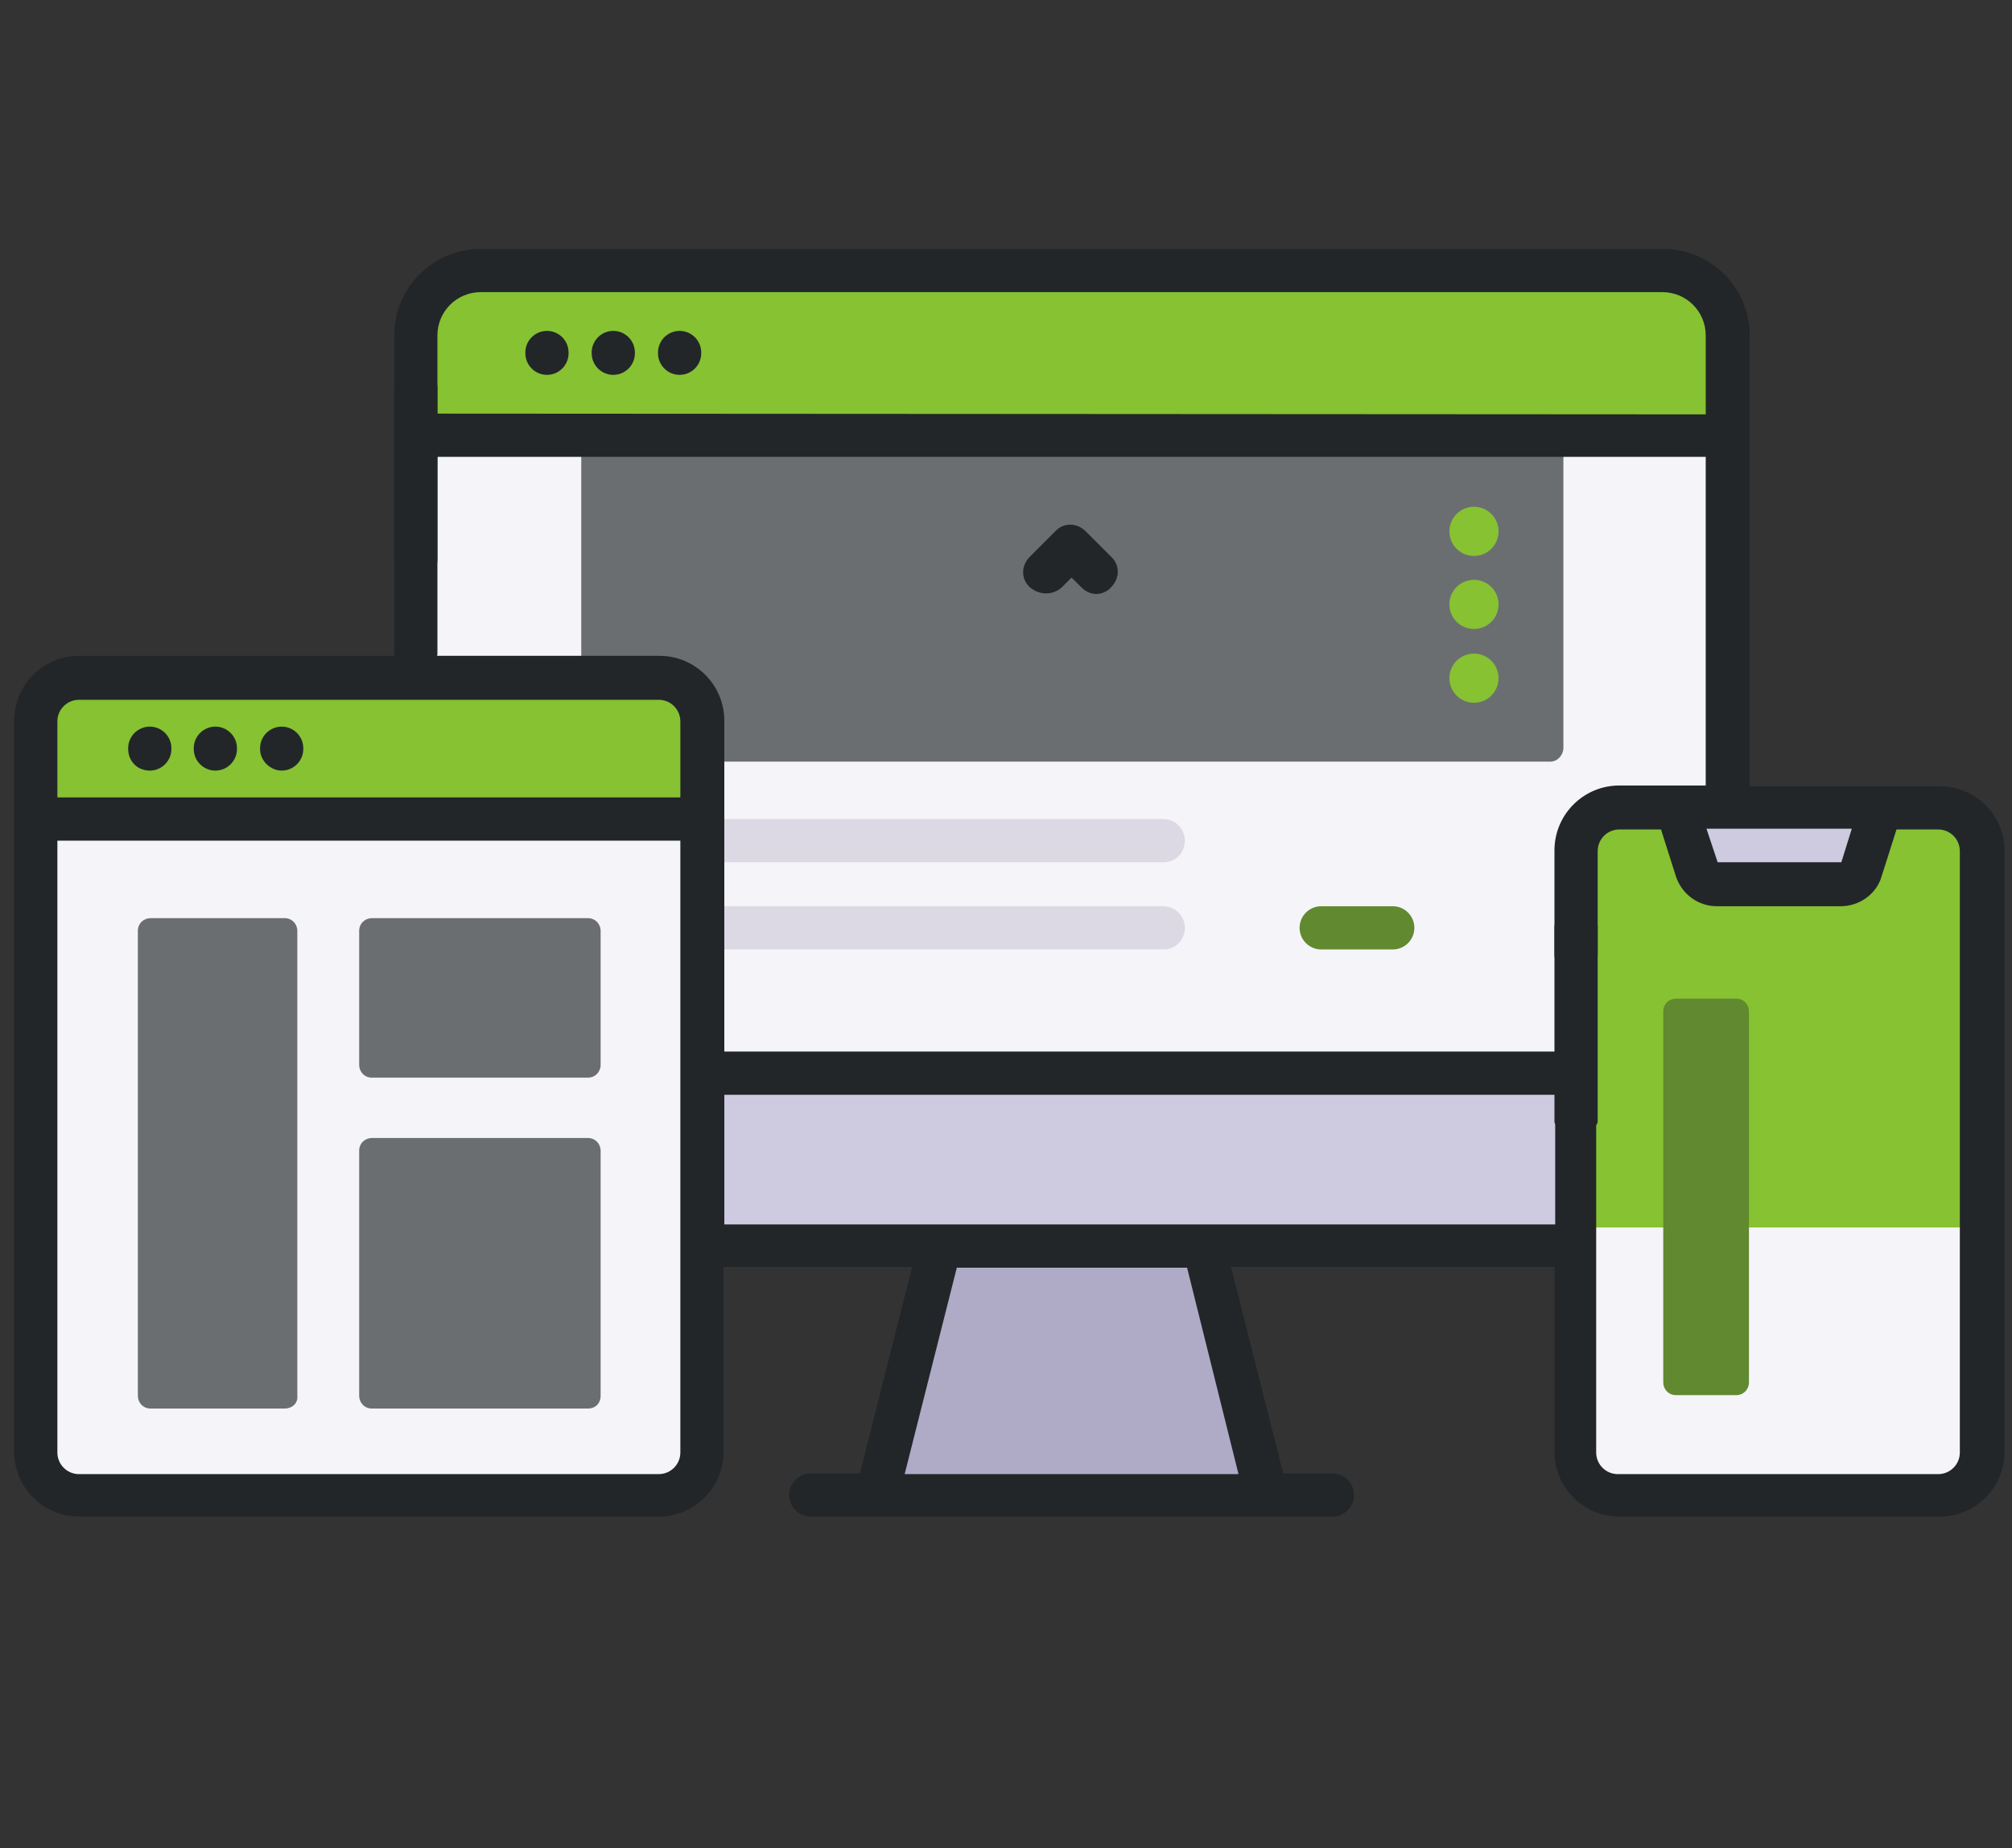<?xml version="1.0" encoding="utf-8"?>
<!-- Generator: Adobe Illustrator 22.1.0, SVG Export Plug-In . SVG Version: 6.00 Build 0)  -->
<svg version="1.1" id="Capa_1" xmlns="http://www.w3.org/2000/svg" xmlns:xlink="http://www.w3.org/1999/xlink" x="0px" y="0px"
	 viewBox="0 0 270 248" style="enable-background:new 0 0 270 248;" xml:space="preserve">
<rect x="0" y="0" width="270" height="248" fill="#333333" stroke="none"/>
<style type="text/css">
	.st0{fill:#AFABC6;}
	.st1{fill:#F5F4F9;}
	.st2{fill:#6B6E70;}
	.st3{fill:#DDD9E4;}
	.st4{fill:#61892F;}
	.st5{fill:#86C232;}
	.st6{fill:#CECAE0;}
	.st7{fill:#222629;}
</style>
<path class="st0" d="M170,200.7h-52.3l6.9-27.1l3.6-14.3h31.4l3.6,14.3L170,200.7z"/>
<path class="st1" d="M223.1,167.2H64.5c-4.8,0-8.7-3.9-8.7-8.7V45c0-4.8,3.9-8.7,8.7-8.7h158.6c4.8,0,8.7,3.9,8.7,8.7v113.6
	C231.8,163.3,228,167.2,223.1,167.2z"/>
<path class="st2" d="M208,102.2H79.7c-1,0-1.7-0.8-1.7-1.7v-42h131.8v42C209.7,101.4,209,102.2,208,102.2z"/>
<path class="st3" d="M156.1,115.7H94.3c-1.6,0-2.9-1.3-2.9-2.9s1.3-2.9,2.9-2.9h61.8c1.6,0,2.9,1.3,2.9,2.9S157.8,115.7,156.1,115.7
	z"/>
<path class="st3" d="M156.1,127.4H94.3c-1.6,0-2.9-1.3-2.9-2.9s1.3-2.9,2.9-2.9h61.8c1.6,0,2.9,1.3,2.9,2.9S157.8,127.4,156.1,127.4
	z"/>
<path class="st4" d="M186.9,127.4h-9.6c-1.6,0-2.9-1.3-2.9-2.9s1.3-2.9,2.9-2.9h9.6c1.6,0,2.9,1.3,2.9,2.9
	C189.8,126.1,188.5,127.4,186.9,127.4z"/>
<path class="st5" d="M231.8,58.4V45c0-4.8-3.9-8.7-8.7-8.7H64.5c-4.8,0-8.7,3.9-8.7,8.7v13.5L231.8,58.4L231.8,58.4z"/>
<path class="st6" d="M55.8,144v14.5c0,4.8,3.9,8.7,8.7,8.7h158.6c4.8,0,8.7-3.9,8.7-8.7V144H55.8z"/>
<path class="st5" d="M260.3,200.7h-43c-3.2,0-5.8-2.6-5.8-5.8v-80.7c0-3.2,2.6-5.8,5.8-5.8h43c3.2,0,5.8,2.6,5.8,5.8v80.7
	C266.1,198.1,263.5,200.7,260.3,200.7L260.3,200.7z"/>
<path class="st1" d="M211.5,164.7v30.2c0,3.2,2.6,5.8,5.8,5.8h43c3.2,0,5.8-2.6,5.8-5.8v-30.2H211.5z"/>
<path class="st6" d="M249.8,116.6l2.7-8.2H225l2.7,8.2c0.4,1.2,1.5,2,2.8,2h16.6C248.3,118.6,249.5,117.8,249.8,116.6L249.8,116.6z"
	/>
<path class="st1" d="M88.4,200.7H10.6c-3.2,0-5.8-2.6-5.8-5.8V96.8c0-3.2,2.6-5.8,5.8-5.8h77.8c3.2,0,5.8,2.6,5.8,5.8v98.1
	C94.3,198.1,91.7,200.7,88.4,200.7z"/>
<path class="st5" d="M94.3,109.9V96.8c0-3.2-2.6-5.8-5.8-5.8H10.6c-3.2,0-5.8,2.6-5.8,5.8V110L94.3,109.9L94.3,109.9z"/>
<path class="st2" d="M38.2,189h-18c-1,0-1.7-0.8-1.7-1.7v-62.4c0-1,0.8-1.7,1.7-1.7h18c1,0,1.7,0.8,1.7,1.7v62.4
	C40,188.3,39.2,189,38.2,189z"/>
<path class="st2" d="M78.9,144.6h-29c-1,0-1.7-0.8-1.7-1.7v-18c0-1,0.8-1.7,1.7-1.7h29c1,0,1.7,0.8,1.7,1.7v18
	C80.6,143.8,79.9,144.6,78.9,144.6z"/>
<path class="st2" d="M78.9,189h-29c-1,0-1.7-0.8-1.7-1.7v-32.9c0-1,0.8-1.7,1.7-1.7h29c1,0,1.7,0.8,1.7,1.7v32.9
	C80.6,188.3,79.9,189,78.9,189z"/>
<g>
	<path class="st7" d="M73.4,44.4c-1.6,0-2.9,1.3-2.9,2.9v0.1c0,1.6,1.3,2.9,2.9,2.9s2.9-1.3,2.9-2.9v-0.1
		C76.3,45.7,75,44.4,73.4,44.4z"/>
	<path class="st7" d="M82.3,44.4c-1.6,0-2.9,1.3-2.9,2.9v0.1c0,1.6,1.3,2.9,2.9,2.9s2.9-1.3,2.9-2.9v-0.1
		C85.2,45.7,83.9,44.4,82.3,44.4z"/>
	<path class="st7" d="M91.2,44.4c-1.6,0-2.9,1.3-2.9,2.9v0.1c0,1.6,1.3,2.9,2.9,2.9s2.9-1.3,2.9-2.9v-0.1
		C94.1,45.7,92.8,44.4,91.2,44.4z"/>
	<path class="st7" d="M260.3,105.5h-25.5V45c0-6.4-5.2-11.6-11.6-11.6H64.5c-6.4,0-11.6,5.2-11.6,11.6v30c0,1.6,1.3,2.9,2.9,2.9
		c1.6,0,2.9-1.3,2.9-2.9V61.3h170.2v44.1h-11.6c-4.8,0-8.7,3.9-8.7,8.7V128c0,1.6,1.3,2.9,2.9,2.9c1.6,0,2.9-1.3,2.9-2.9v-13.8
		c0-1.6,1.3-2.9,2.9-2.9h5.6l2,6.3c0.8,2.4,3,4,5.5,4H247c2.5,0,4.8-1.6,5.5-4l2-6.3h5.6c1.6,0,2.9,1.3,2.9,2.9v80.7
		c0,1.6-1.3,2.9-2.9,2.9h-43c-1.6,0-2.9-1.3-2.9-2.9V144c0-1.6-1.3-2.9-2.9-2.9H97.2V96.7c0-4.8-3.9-8.7-8.7-8.7H10.6
		c-4.8,0-8.7,3.9-8.7,8.7v98.1c0,4.8,3.9,8.7,8.7,8.7h77.8c4.8,0,8.7-3.9,8.7-8.7V170h25.3l-7,27.7h-6.6c-1.6,0-2.9,1.3-2.9,2.9
		c0,1.6,1.3,2.9,2.9,2.9h70c1.6,0,2.9-1.3,2.9-2.9c0-1.6-1.3-2.9-2.9-2.9h-6.6l-7-27.7h43.4v24.8c0,4.8,3.9,8.7,8.7,8.7h43
		c4.8,0,8.7-3.9,8.7-8.7v-80.7C269,109.4,265.1,105.5,260.3,105.5L260.3,105.5z M58.7,55.5V45c0-3.2,2.6-5.8,5.8-5.8h158.6
		c3.2,0,5.8,2.6,5.8,5.8v10.6L58.7,55.5L58.7,55.5z M247.1,115.7h-16.6l-1.5-4.5h19.5L247.1,115.7z M10.6,93.9h77.8
		c1.6,0,2.9,1.3,2.9,2.9V107H7.7V96.8C7.7,95.2,9,93.9,10.6,93.9L10.6,93.9z M91.3,194.9c0,1.6-1.3,2.9-2.9,2.9H10.6
		c-1.6,0-2.9-1.3-2.9-2.9v-82.1h83.6C91.3,112.8,91.3,194.9,91.3,194.9z M166.2,197.8h-44.8l7-27.7h30.9L166.2,197.8z M97.2,164.3
		v-17.4h111.5v17.4H97.2z"/>
	<path class="st7" d="M20.1,103.4c1.6,0,2.9-1.3,2.9-2.9v-0.1c0-1.6-1.3-2.9-2.9-2.9s-2.9,1.3-2.9,2.9v0.1
		C17.2,102.1,18.4,103.4,20.1,103.4z"/>
	<path class="st7" d="M28.9,103.4c1.6,0,2.9-1.3,2.9-2.9v-0.1c0-1.6-1.3-2.9-2.9-2.9s-2.9,1.3-2.9,2.9v0.1
		C26,102.1,27.3,103.4,28.9,103.4z"/>
	<path class="st7" d="M37.8,103.4c1.6,0,2.9-1.3,2.9-2.9v-0.1c0-1.6-1.3-2.9-2.9-2.9c-1.6,0-2.9,1.3-2.9,2.9v0.1
		C34.9,102.1,36.3,103.4,37.8,103.4z"/>
	<path class="st7" d="M142.5,78.8l1.3-1.3l1.3,1.3c0.6,0.6,1.3,0.9,2,0.9s1.5-0.3,2-0.9c1.2-1.2,1.2-3,0-4.1l-3.4-3.4
		c-1.2-1.2-3-1.2-4.1,0l-3.4,3.4c-1.2,1.2-1.2,3,0,4.1C139.5,79.9,141.3,79.9,142.5,78.8L142.5,78.8z"/>
</g>
<path class="st4" d="M233,187.2h-8.1c-1,0-1.7-0.8-1.7-1.7v-49.8c0-1,0.8-1.7,1.7-1.7h8.1c1,0,1.7,0.8,1.7,1.7v49.8
	C234.7,186.4,234,187.2,233,187.2z"/>
<circle class="st5" cx="197.8" cy="91" r="3.3"/>
<circle class="st5" cx="197.8" cy="81.1" r="3.3"/>
<circle class="st5" cx="197.8" cy="71.3" r="3.3"/>
<path class="st7" d="M52.9,87.8V51.9c0-0.9,1.3-1.7,2.9-1.7c1.6,0,2.9,0.8,2.9,1.7v35.8c0,0.9-1.3,1.7-2.9,1.7
	C54.2,89.4,52.9,88.7,52.9,87.8z"/>
<path class="st7" d="M208.6,150.5v-26.2c0-0.7,1.3-1.2,2.9-1.2c1.6,0,2.9,0.5,2.9,1.2v26.2c0,0.7-1.3,1.2-2.9,1.2
	C209.9,151.7,208.6,151.2,208.6,150.5z"/>
</svg>
